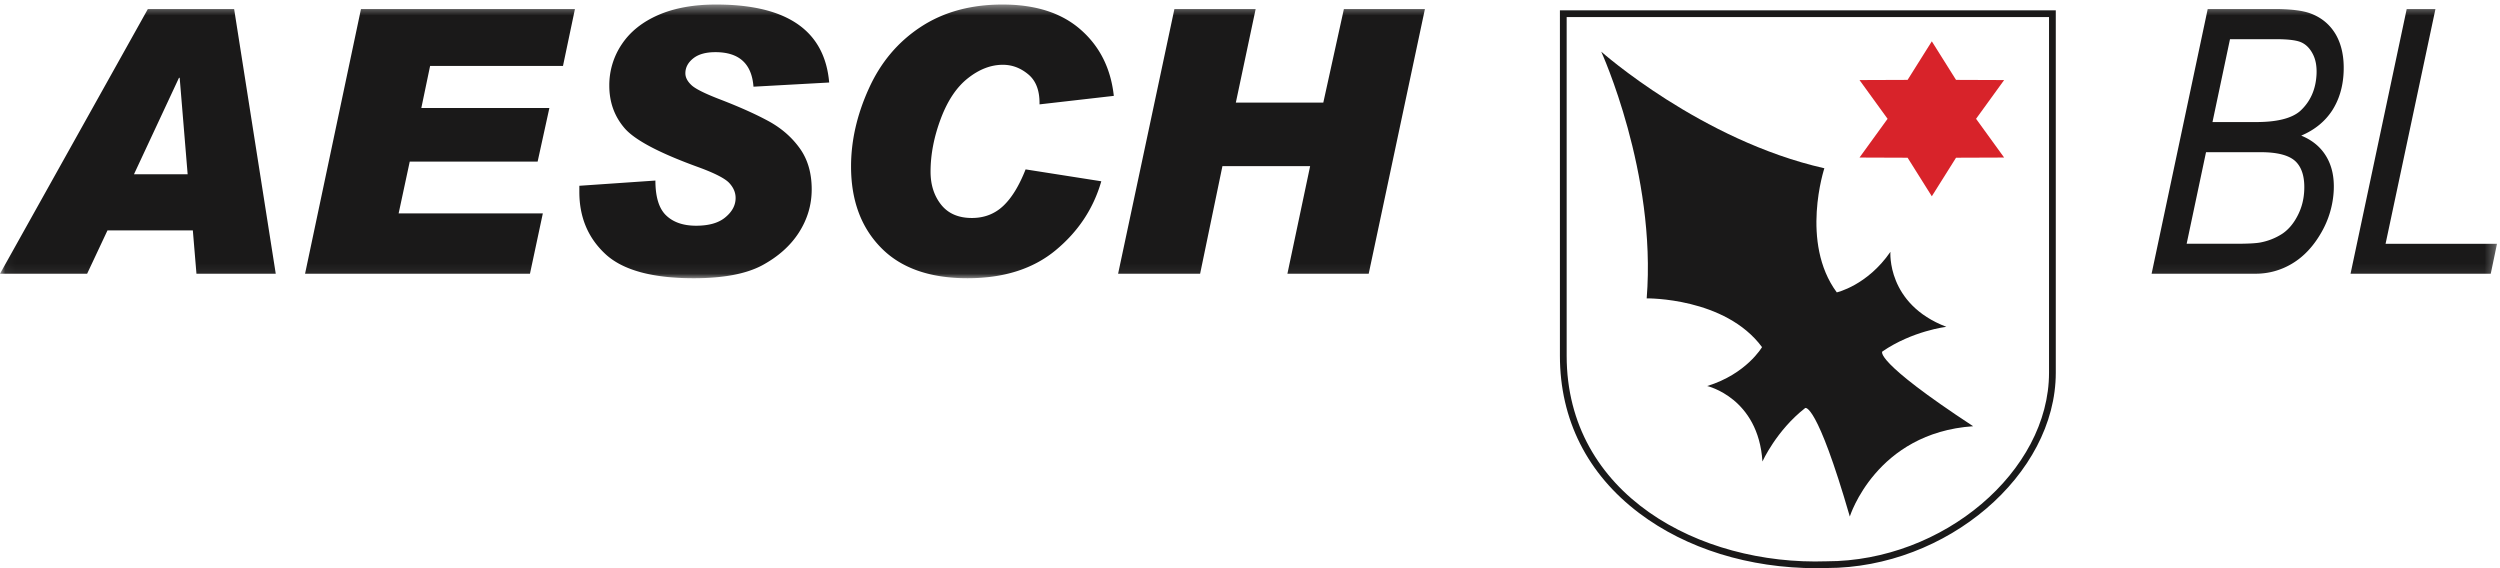 <svg width="242" height="55" fill="none" xmlns="http://www.w3.org/2000/svg"><path fill-rule="evenodd" clip-rule="evenodd" d="m187 4 2.344 3.733L194 7.75l-2.717 3.75L194 15.25l-4.656.017L187 19l-2.344-3.733L180 15.25l2.718-3.75L180 7.75l4.656-.017L187 4" fill="#D8232A"/><path fill-rule="evenodd" clip-rule="evenodd" d="M151.653 1.649v32.794c0 13.427 12.854 20.31 25.162 19.891 11.273 0 21.531-8.702 21.531-18.258V1.65h-46.693ZM175.829 55c-6.508 0-12.598-1.89-17.149-5.325-5.024-3.788-7.68-9.056-7.68-15.232V1h48v35.076c0 9.896-10.57 18.908-22.175 18.908-.326.01-.661.016-.996.016Z" fill="#1A1919"/><mask id="a" mask-type="alpha" maskUnits="userSpaceOnUse" x="0" y="0" width="242" height="27"><path fill-rule="evenodd" clip-rule="evenodd" d="M.038.438h241.674v26.496H.038V.438Z" fill="#fff"/></mask><g mask="url(#a)" fill-rule="evenodd" clip-rule="evenodd" fill="#1A1919"><path d="M227.533 26.496 232.969.875h2.782l-4.827 22.722h10.788l-.607 2.9h-13.572Zm-15.866-2.9h4.731c1.244 0 2.079-.046 2.496-.142a5.897 5.897 0 0 0 2.016-.816c.584-.39 1.083-.96 1.48-1.726.406-.765.621-1.59.66-2.492.057-1.276-.23-2.214-.847-2.804-.617-.586-1.743-.884-3.368-.884h-5.292l-1.876 8.865Zm2.502-11.781h4.221c2.028 0 3.448-.357 4.264-1.069.993-.908 1.524-2.104 1.589-3.596.029-.759-.09-1.402-.369-1.932-.277-.533-.64-.902-1.09-1.11-.451-.212-1.284-.316-2.496-.316h-4.424l-1.695 8.023Zm-5.894 14.681L213.706.875h6.451c1.569 0 2.724.143 3.475.417 1.085.398 1.909 1.083 2.478 2.056.557.974.815 2.183.753 3.642-.063 1.437-.442 2.678-1.126 3.732-.698 1.054-1.684 1.857-2.979 2.406 1.081.44 1.882 1.11 2.421 2.009.54.897.783 1.98.729 3.25a9.032 9.032 0 0 1-1.227 4.16c-.752 1.306-1.681 2.292-2.775 2.952a6.793 6.793 0 0 1-3.572.997h-10.059ZM137.932.875l-5.442 25.621h-7.869l2.2-10.415h-8.49l-2.159 10.415h-7.939L113.682.875h7.865l-1.918 9.056h8.467l1.992-9.056h7.844ZM107.818 9.28l-7.192.823v-.138c0-1.246-.368-2.179-1.106-2.78-.738-.61-1.55-.914-2.445-.914-1.15 0-2.271.429-3.368 1.29-1.092.853-1.972 2.158-2.636 3.92-.661 1.759-.993 3.47-.993 5.144 0 1.27.344 2.33 1.02 3.185.681.857 1.672 1.29 2.977 1.29 1.194 0 2.205-.388 3.029-1.16.821-.767 1.548-1.952 2.174-3.544l7.327 1.151c-.758 2.644-2.235 4.868-4.417 6.675-2.184 1.81-5.028 2.711-8.535 2.711-3.652 0-6.445-.985-8.372-2.956-1.93-1.967-2.9-4.587-2.9-7.858 0-2.507.576-5.026 1.726-7.555 1.144-2.53 2.82-4.516 5.022-5.96C91.33 1.16 93.968.438 97.044.438c3.197 0 5.716.809 7.561 2.429 1.856 1.622 2.922 3.76 3.213 6.414ZM80.265 7.987l-7.328.405c-.166-2.227-1.393-3.343-3.683-3.343-.94 0-1.653.205-2.151.603-.504.405-.759.883-.759 1.445 0 .405.207.791.611 1.164.402.363 1.354.833 2.867 1.408 1.917.744 3.47 1.45 4.668 2.11 1.199.67 2.177 1.528 2.936 2.59.761 1.063 1.147 2.381 1.147 3.968 0 1.492-.413 2.881-1.237 4.17-.823 1.283-2.015 2.343-3.563 3.18-1.55.827-3.754 1.247-6.614 1.247-4.017 0-6.875-.783-8.553-2.34-1.683-1.562-2.525-3.57-2.525-6.013v-.598l7.363-.506c0 1.599.35 2.726 1.05 3.385.693.66 1.658.987 2.887.987 1.245 0 2.197-.27 2.846-.824.658-.548.981-1.167.981-1.862 0-.528-.204-1.01-.625-1.46-.415-.441-1.435-.962-3.056-1.55-3.727-1.356-6.078-2.602-7.065-3.743-.984-1.146-1.482-2.515-1.482-4.125a7.07 7.07 0 0 1 1.224-4.022c.815-1.211 1.995-2.15 3.546-2.822C65.295.774 67.153.438 69.32.438c6.858 0 10.51 2.518 10.945 7.549ZM55.654.875l-1.157 5.507H41.634l-.85 4.073H53.18l-1.138 5.191h-12.38l-1.074 5.01h13.958l-1.245 5.84H29.53L34.943.875h20.71Zm-37.49 15.991-.771-9.334h-.068l-4.355 9.334h5.194Zm8.528 9.63h-7.675l-.35-4.194h-8.262l-1.97 4.194H0L14.312.875h8.352l4.028 25.621Z"/></g><path fill-rule="evenodd" clip-rule="evenodd" d="M155 5s9.665 8.59 21.598 11.288c0 0-2.366 7.186 1.202 12.014 0 0 2.943-.657 5.193-3.925 0 0-.388 5.048 5.413 7.258 0 0-3.281.388-6.198 2.392 0 0-.935.85 8.792 7.231-9.414.646-11.939 8.742-11.939 8.742-3.224-11.143-4.317-10.506-4.317-10.506-2.791 2.175-4.14 5.177-4.14 5.177-.393-6.17-5.35-7.304-5.35-7.304 3.803-1.165 5.31-3.766 5.31-3.766-3.569-4.828-11.164-4.719-11.164-4.719C160.364 16.74 155 5 155 5" fill="#1A1919"/></svg>